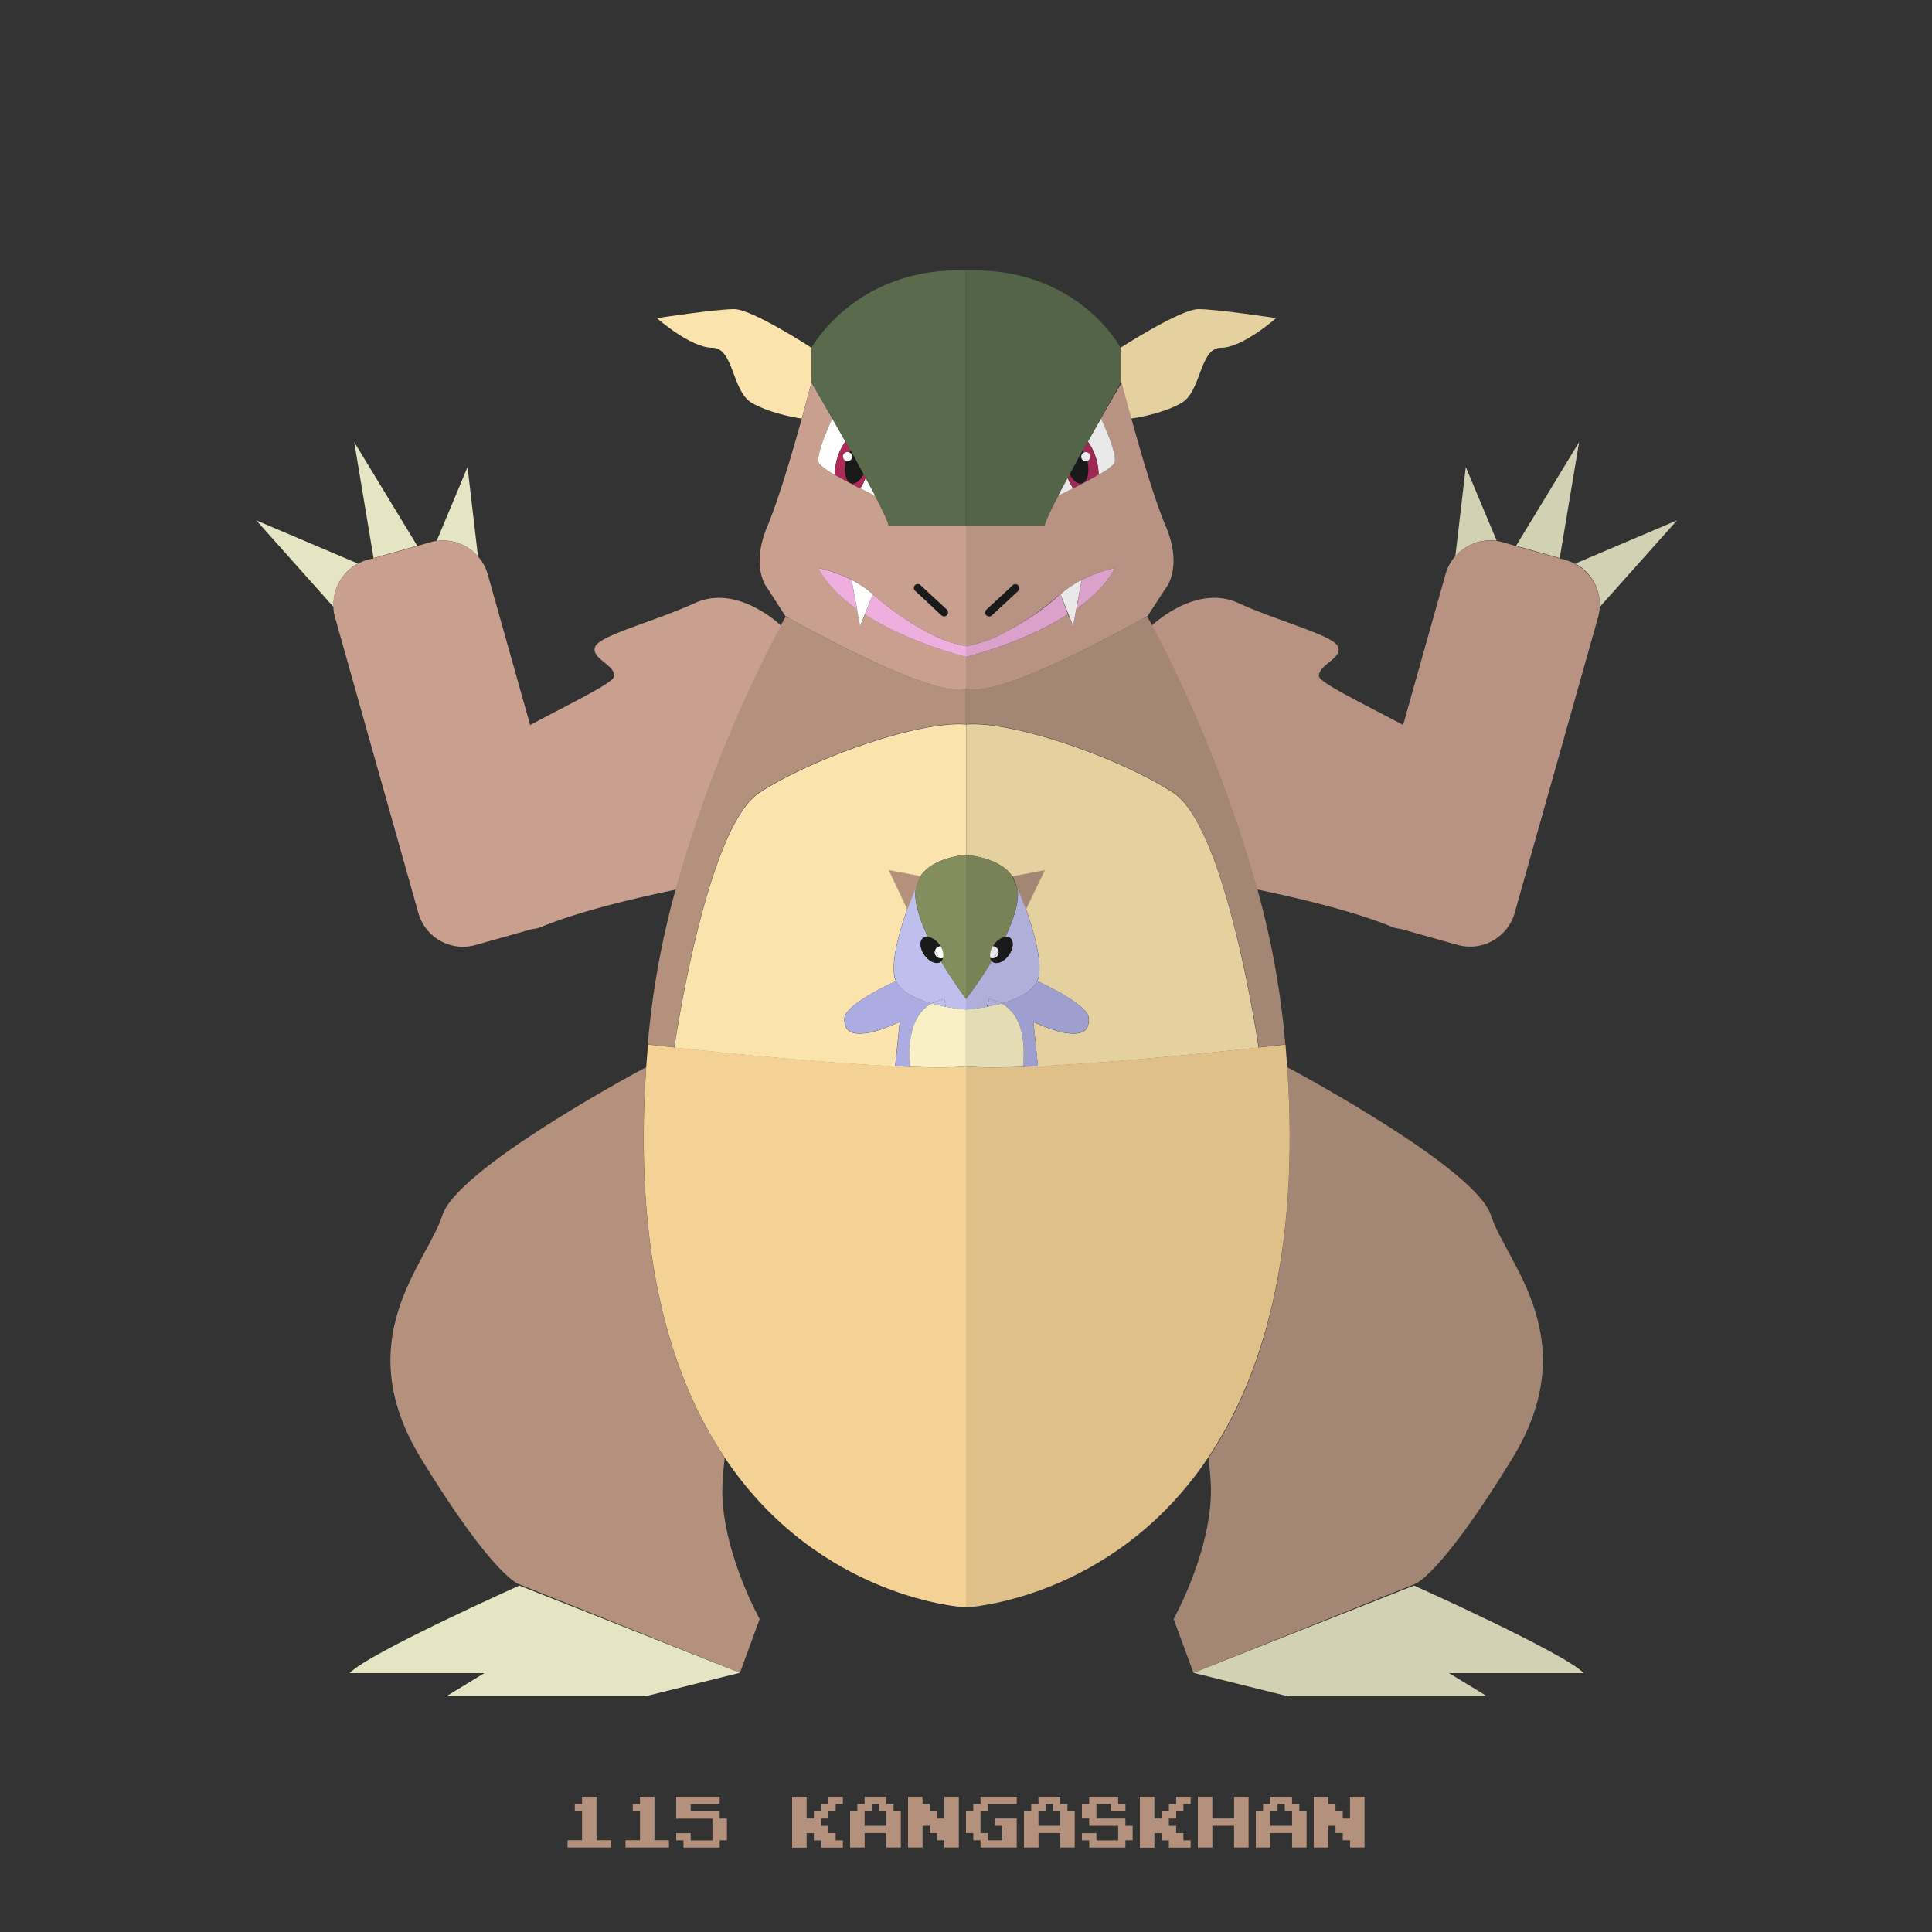 <?xml version="1.0" ?><svg id="pkflt" viewBox="0 0 500 500" xmlns="http://www.w3.org/2000/svg"><rect x="0" y="0" width="500" height="500" fill="#333333" stroke="none"/><defs><style>.cls-1{fill:#b3917d;}.cls-2{fill:none;}.cls-3{fill:#fbe3ad;}.cls-4{fill:#c9a08f;}.cls-5{fill:#596b4c;}.cls-6{fill:#fff;}.cls-7{fill:#ad2a5a;}.cls-8{fill:#1a1a1a;}.cls-9{fill:#efafde;}.cls-10{fill:#fef6ca;}.cls-11{fill:#bfbfed;}.cls-12{fill:#838d5d;}.cls-13{fill:#acace2;}.cls-14{fill:#f9f1c5;}.cls-15{fill:#e5e4c3;}.cls-16{fill:#f4d295;}.cls-17{opacity:0.1;}</style></defs><title/><path class="cls-1" d="M218.85,114.41l1.18,2.1Z"/><path class="cls-1" d="M217.46,112l1.25,2.2Z"/><path class="cls-1" d="M216.49,110.25l0.5,0.87Z"/><path class="cls-1" d="M224,123.71l1.28,2.36c-1.06-2-2.24-4.13-3.45-6.32l1.65,3Z"/><path class="cls-1" d="M220.18,116.78l1.62,2.9Z"/><path class="cls-2" d="M212,120a15.76,15.76,0,0,0,4,2.84c2,1.13,4.35,2.39,6.61,3.54,1.39,0.7,2.72,1.36,3.86,1.92l-1.18-2.23c-1.06-2-2.24-4.13-3.45-6.32l0-.08-1.62-2.9-0.08-.14-0.06-.11-1.18-2.1-0.07-.13-0.08-.13-1.25-2.2-0.47-.84-0.5-.87-1.09-1.91C213.58,112.27,211,118.49,212,120Z"/><path class="cls-2" d="M243.65,159.23a1,1,0,0,0,1.36-1.47l-6.67-6.18A1,1,0,1,0,237,153Z"/><path class="cls-3" d="M210,90s-15.33-10-20-10-20,2.33-20,2.33S178.67,90,184.33,90s5,11.33,10.33,14.33,12.83,4,12.83,4C209,102.91,210,99,210,99V90Z"/><path class="cls-2" d="M243.65,159.23a1,1,0,0,0,1.36-1.47l-6.67-6.18A1,1,0,1,0,237,153Z"/><path class="cls-4" d="M225.88,153.74c0.2,0.17.4,0.33,0.59,0.51A72.56,72.56,0,0,0,242.75,165a39.37,39.37,0,0,0,7.25,2.25V136H230c-0.17-1-1.56-3.93-3.53-7.7-1.14-.56-2.47-1.22-3.86-1.92-2.26-1.15-4.65-2.41-6.61-3.54a15.76,15.76,0,0,1-4-2.84c-1-1.51,1.58-7.73,3.4-11.67l-1.86-3.24C211.44,101.45,210,99,210,99s-1,3.91-2.5,9.33c-2.37,8.57-6,20.93-8.83,27.67-4.67,11,0,16.32,0,16.32l4.63,7.18,1,0.55c6,3.36,38.11,21,45.74,18.12V170s-14.57-3.53-26.19-11l-1.19,3-0.81-4.37c-4.21-3-7.86-6.51-10-10.63a34.09,34.09,0,0,1,8.62,3.08A28.45,28.45,0,0,1,225.88,153.74Zm11.05-2.11a1,1,0,0,1,1.41-.05l6.67,6.18a1,1,0,0,1-1.36,1.47L237,153A1,1,0,0,1,236.93,151.64Z"/><path class="cls-5" d="M210,90v9s1.44,2.45,3.53,6.09l1.86,3.24,1.09,1.91,0.5,0.87,0.47,0.84,1.25,2.2,0.08,0.13,0.07,0.13,1.18,2.1,0.06,0.11,0.08,0.14,1.62,2.9,0,0.08c1.21,2.18,2.39,4.33,3.45,6.32l1.18,2.23c2,3.76,3.36,6.68,3.53,7.7h20V70C221.5,69,210,90,210,90Z"/><path class="cls-6" d="M222.61,126.38c1.39,0.7,2.72,1.36,3.86,1.92l-1.18-2.23L224,123.71A13.05,13.05,0,0,1,222.61,126.38Z"/><path class="cls-6" d="M225.29,126.07l1.18,2.23Z"/><path class="cls-6" d="M212,120a15.76,15.76,0,0,0,4,2.84,16.09,16.09,0,0,1,.44-3.33,14.21,14.21,0,0,1,2.33-5.22l-0.08-.13-1.25-2.2-0.47-.84-0.5-.87-1.09-1.91C213.58,112.27,211,118.49,212,120Z"/><path class="cls-6" d="M217,111.12l0.47,0.84Z"/><path class="cls-6" d="M218.78,114.29l-0.08-.13,0.08,0.13h0Z"/><path class="cls-6" d="M215.4,108.33l1.09,1.91Z"/><path class="cls-7" d="M216.45,119.51a16.09,16.09,0,0,0-.44,3.33c2,1.13,4.35,2.39,6.61,3.54a13.05,13.05,0,0,0,1.4-2.67l-0.52-.95c-0.86,1.62-2.07,2.6-3.14,2.34-1.47-.37-2.1-2.94-1.4-5.76v0a1.18,1.18,0,0,1-.83-1.12,1.19,1.19,0,0,1,1.19-1.19,1.17,1.17,0,0,1,.5.12c0.09-.17.18-0.33,0.28-0.48l-0.06-.12-1.18-2.1-0.07-.13A14.21,14.21,0,0,0,216.45,119.51Z"/><path class="cls-7" d="M218.85,114.41l-0.07-.13h0Z"/><path class="cls-7" d="M220.1,116.63l-0.06-.11,0.06,0.12h0Z"/><path class="cls-8" d="M219.82,117.11a1.19,1.19,0,0,1-.5,2.27,1.17,1.17,0,0,1-.36-0.07v0c-0.7,2.81-.07,5.39,1.4,5.76,1.07,0.27,2.28-.71,3.14-2.34l-1.65-3,0-.08-1.62-2.9-0.08-.14C220,116.78,219.91,116.94,219.82,117.11Z"/><path class="cls-8" d="M220.18,116.78l-0.08-.14h0Z"/><path class="cls-8" d="M221.8,119.67l0,0.08Z"/><path class="cls-6" d="M220.52,118.18a1.19,1.19,0,0,0-.69-1.08,1.17,1.17,0,0,0-.5-0.12,1.19,1.19,0,0,0-1.19,1.19,1.26,1.26,0,0,0,1.19,1.19A1.19,1.19,0,0,0,220.52,118.18Z"/><path class="cls-9" d="M211.78,147c2.17,4.12,5.82,7.65,10,10.63l-1.4-7.55A34.09,34.09,0,0,0,211.78,147Z"/><path class="cls-9" d="M226.47,154.25c-0.19-.18-0.39-0.34-0.59-0.51L223.81,159c11.62,7.48,26.19,11,26.19,11v-2.75a39.37,39.37,0,0,1-7.25-2.25A72.56,72.56,0,0,1,226.47,154.25Z"/><path class="cls-6" d="M220.4,150.08l1.4,7.55,0.81,4.37,1.19-3,2.08-5.24A28.45,28.45,0,0,0,220.4,150.08Z"/><path class="cls-8" d="M243.65,159.23a1,1,0,0,0,1.36-1.47l-6.67-6.18A1,1,0,1,0,237,153Z"/><path class="cls-10" d="M237.09,229.43a7.85,7.85,0,0,1,1.14-2.68h0L230,225.17l4.84,10.06h0C235.87,232.32,236.8,230.1,237.09,229.43Z"/><path class="cls-11" d="M234.84,235.23l2.2-5.51c0-.1,0-0.2,0-0.29C236.8,230.1,235.87,232.32,234.84,235.23Z"/><path class="cls-12" d="M237.18,229.22l0,0.06,1-2.53a7.85,7.85,0,0,0-1.14,2.68Z"/><path class="cls-12" d="M237.09,229.43c0,0.09,0,.19,0,0.29l0.18-.44,0-.06Z"/><polygon class="cls-1" points="237.04 229.72 237.22 229.28 238.23 226.75 238.23 226.74 230 225.17 234.84 235.23 234.84 235.23 237.04 229.72"/><path class="cls-1" d="M204.26,160l-1-.3s-0.42.74-1.16,2.12a345.24,345.24,0,0,0-27.23,68.32,218.07,218.07,0,0,0-7.23,40.15c0.12,0,2.68.31,6.85,0.75,0.59-4,8.68-57.3,22.07-66,13.91-9,41.41-18.62,53.41-17.62v-9.33C242.38,181,210.26,163.4,204.26,160Z"/><path class="cls-3" d="M196.59,205.13c-13.38,8.66-21.48,62-22.07,66,12.16,1.31,38,3.94,57.14,4.84l1.18-11.48s-5.16,2.45-8.66,2.89-5.82-.21-5.65-3.88,13.33-9.59,13.33-9.59h0a5.18,5.18,0,0,1-.41-1.31c-0.75-4.51,1.46-12,3.34-17.33L230,225.17l8.23,1.57h0c3.34-5,11.77-5.5,11.77-5.5V187.5C238,186.5,210.5,196.13,196.59,205.13Z"/><path class="cls-13" d="M241.12,259.69c-3.89-1.09-7.87-2.88-9.22-5.82h0s-13.16,5.93-13.33,9.59,2.15,4.32,5.65,3.88,8.66-2.89,8.66-2.89l-1.18,11.48,3.93,0.17C235.1,271.84,234.95,263.08,241.12,259.69Z"/><path class="cls-14" d="M241.12,259.69c-6.18,3.39-6,12.14-5.53,16.4,2.52,0.09,4.87.14,7,.15,2.9,0,5.41-.06,7.39-0.24V261.25a50.07,50.07,0,0,1-5.26-.72C243.61,260.31,242.37,260,241.12,259.69Z"/><path class="cls-11" d="M244.41,258.56a10.9,10.9,0,0,0-3.29,1.13c1.25,0.35,2.48.62,3.62,0.84Z"/><path class="cls-15" d="M90.5,433h34.85l-9.85,6H167l24.5-6.09-57.1-22.57S95,428,90.5,433Z"/><path class="cls-1" d="M187,383.5c0.13-2.15.32-4.23,0.55-6.23-13.88-20.7-23.66-52.44-20.34-101.09-5,2.66-48.94,26.53-52.72,38.32-4,12.5-24.5,32-5.5,63S134.36,410,134.36,410l57.14,22.91L196.59,419S186,400,187,383.5Z"/><path class="cls-16" d="M242.61,276.24c-2.15,0-4.5-.06-7-0.15l-3.93-.17c-19.12-.91-45-3.54-57.14-4.84-4.17-.45-6.73-0.74-6.85-0.75h0c-0.17,2-.32,3.92-0.45,5.84-3.32,48.65,6.45,80.39,20.34,101.09C212.27,414.12,250,416,250,416V276C248,276.18,245.51,276.25,242.61,276.24Z"/><path class="cls-11" d="M243.41,248.94c-1,.75-2.9,0-4.14-1.74s-1.4-3.72-.35-4.47a1.69,1.69,0,0,1,1.23-.25c-1.74-3.66-3.07-7.38-3.25-10.47a9.43,9.43,0,0,1,.14-2.28l-2.2,5.51h0c-1.88,5.29-4.09,12.82-3.34,17.33a5.18,5.18,0,0,0,.41,1.31c1.34,2.93,5.33,4.73,9.22,5.82a10.9,10.9,0,0,1,3.29-1.13l0.33,2a50.07,50.07,0,0,0,5.26.72V258.5a114.9,114.9,0,0,1-6.45-9.72A1.33,1.33,0,0,1,243.41,248.94Z"/><path class="cls-12" d="M238.23,226.75l-1,2.53-0.18.44a9.43,9.43,0,0,0-.14,2.28c0.18,3.09,1.51,6.81,3.25,10.47a4.62,4.62,0,0,1,2.9,2c0.11,0.15.19,0.3,0.29,0.45a4.32,4.32,0,0,1,.69,3,1.76,1.76,0,0,1-.48.9A114.9,114.9,0,0,0,250,258.5V221.25S241.57,221.71,238.23,226.75Z"/><path class="cls-8" d="M243.06,247.95l0.49,0.84a1.76,1.76,0,0,0,.48-0.9A1.48,1.48,0,0,1,243.06,247.95Z"/><path class="cls-8" d="M238.92,242.73c-1,.75-0.89,2.76.35,4.47s3.09,2.5,4.14,1.74a1.33,1.33,0,0,0,.14-0.16l-0.49-.84a1.54,1.54,0,0,1-1.16-1.49A1.52,1.52,0,0,1,242,246a1.54,1.54,0,0,1,1.37-1.09c-0.09-.15-0.18-0.3-0.29-0.45a4.62,4.62,0,0,0-2.9-2A1.69,1.69,0,0,0,238.92,242.73Z"/><path class="cls-6" d="M241.9,246.45a1.54,1.54,0,0,0,1.16,1.49c-0.37-.63-0.73-1.28-1.09-1.94A1.52,1.52,0,0,0,241.9,246.45Z"/><path class="cls-6" d="M242,246c0.36,0.66.72,1.3,1.09,1.94a1.48,1.48,0,0,0,1-.06,4.32,4.32,0,0,0-.69-3A1.54,1.54,0,0,0,242,246Z"/><path class="cls-15" d="M123.7,144L121,120.88,113,140A12,12,0,0,1,123.7,144Z"/><polygon class="cls-15" points="91.67 114.41 96.68 144.43 107.98 141.24 91.67 114.41"/><path class="cls-15" d="M92.64,145.85L66.33,134.67l20,22.42A12.07,12.07,0,0,1,92.64,145.85Z"/><path class="cls-4" d="M180,156c-11,5-25,8.46-26,11.46s5,4.5,5,7.5c0,1.65-11.28,7.05-21.8,12.67l-11-39.09A11.87,11.87,0,0,0,123.7,144,12,12,0,0,0,113,140a11.92,11.92,0,0,0-1.68.33l-3.39,1-11.3,3.18L95,144.9a11.93,11.93,0,0,0-2.37,1,12.07,12.07,0,0,0-6.35,11.23,11.91,11.91,0,0,0,.42,2.62l21.57,76.53a12,12,0,0,0,14.81,8.29l14.76-4.16a6.49,6.49,0,0,0,2.15-.49c11-4.53,26.88-8,34.91-9.69a345.24,345.24,0,0,1,27.23-68.32S191,151.08,180,156Z"/><path class="cls-1" d="M281.48,114.41l-1.18,2.1Z"/><path class="cls-1" d="M282.87,112l-1.25,2.2Z"/><path class="cls-1" d="M283.84,110.25l-0.5.87Z"/><path class="cls-1" d="M276.32,123.71L275,126.07c1.06-2,2.24-4.13,3.45-6.32l-1.65,3Z"/><path class="cls-1" d="M280.15,116.78l-1.62,2.9Z"/><path class="cls-2" d="M288.33,120a15.76,15.76,0,0,1-4,2.84c-2,1.13-4.35,2.39-6.61,3.54-1.39.7-2.72,1.36-3.86,1.92l1.18-2.23c1.06-2,2.24-4.13,3.45-6.32l0-.08,1.62-2.9,0.08-.14,0.06-.11,1.18-2.1,0.07-.13,0.08-.13,1.25-2.2,0.47-.84,0.5-.87,1.09-1.91C286.75,112.27,289.34,118.49,288.33,120Z"/><path class="cls-2" d="M256.68,159.23a1,1,0,0,1-1.36-1.47l6.67-6.18a1,1,0,1,1,1.36,1.47Z"/><path class="cls-3" d="M290,90s15.5-10,20.17-10,20.08,2.33,20.08,2.33S321.63,90,316,90s-5,11.33-10.31,14.33-13,4-13,4C291.16,102.91,290,99,290,99V90Z"/><path class="cls-2" d="M256.68,159.23a1,1,0,0,1-1.36-1.47l6.67-6.18a1,1,0,1,1,1.36,1.47Z"/><path class="cls-4" d="M279.93,150.08a34.09,34.09,0,0,1,8.62-3.08c-2.17,4.12-5.82,7.65-10,10.63L277.72,162l-1.36-3C264.74,166.47,250,170,250,170v8.17c8,2.87,39.91-14.77,45.9-18.12,0.63-.35,1.05-0.55,1.05-0.55l4.67-7.18s4.69-5.32,0-16.32c-2.86-6.74-6.45-19.1-8.82-27.67-1.5-5.42-2.5-9.33-2.5-9.33s-1.43,2.45-3.53,6.09l-1.86,3.24c1.82,3.94,4.4,10.16,3.4,11.67a15.76,15.76,0,0,1-4,2.84c-2,1.13-4.35,2.39-6.61,3.54-1.39.7-2.72,1.36-3.86,1.92-2,3.76-3.36,6.7-3.53,7.7H250v31.25a39.64,39.64,0,0,0,7.42-2.25,72.54,72.54,0,0,0,16.36-10.75c0.19-.18.44-0.34,0.63-0.51A28.7,28.7,0,0,1,279.93,150.08Zm-16.59,3-6.67,6.18a1,1,0,0,1-1.36-1.47l6.67-6.18A1,1,0,1,1,263.35,153Z"/><path class="cls-5" d="M290,90v9s-1.27,2.45-3.37,6.09c-0.58,1-1.12,2.09-1.78,3.24-0.35.62-.68,1.26-1.05,1.91-0.17.29-.31,0.58-0.48,0.87l-0.46.84-1.24,2.2-0.07.13-0.07.13-1.18,2.1-0.06.11-0.08.14-1.62,2.9,0,0.08c-1.21,2.18-2.39,4.33-3.45,6.32l-1.18,2.23c-2,3.76-3.36,6.7-3.53,7.7H250V70C279,69,290,90,290,90Z"/><path class="cls-6" d="M277.72,126.38c-1.39.7-2.72,1.36-3.86,1.92l1.18-2.23,1.28-2.36A13.05,13.05,0,0,0,277.72,126.38Z"/><path class="cls-6" d="M275,126.07l-1.18,2.23Z"/><path class="cls-6" d="M288.33,120a15.76,15.76,0,0,1-4,2.84,16.09,16.09,0,0,0-.44-3.33,14.21,14.21,0,0,0-2.33-5.22l0.08-.13,1.25-2.2,0.47-.84,0.5-.87,1.09-1.91C286.75,112.27,289.34,118.49,288.33,120Z"/><path class="cls-6" d="M283.35,111.12l-0.47.84Z"/><path class="cls-6" d="M281.55,114.29l0.08-.13-0.08.13h0Z"/><path class="cls-6" d="M284.94,108.33l-1.09,1.91Z"/><path class="cls-7" d="M283.89,119.51a16.09,16.09,0,0,1,.44,3.33c-2,1.13-4.35,2.39-6.61,3.54a13.05,13.05,0,0,1-1.4-2.67l0.52-.95c0.86,1.62,2.07,2.6,3.14,2.34,1.47-.37,2.1-2.94,1.4-5.76v0a1.18,1.18,0,0,0,.83-1.12A1.19,1.19,0,0,0,281,117a1.17,1.17,0,0,0-.5.12c-0.09-.17-0.18-0.33-0.28-0.48l0.06-.12,1.18-2.1,0.07-.13A14.21,14.21,0,0,1,283.89,119.51Z"/><path class="cls-7" d="M281.48,114.41l0.07-.13h0Z"/><path class="cls-7" d="M280.23,116.63l0.06-.11-0.06.12h0Z"/><path class="cls-8" d="M280.51,117.11a1.19,1.19,0,0,0,.5,2.27,1.17,1.17,0,0,0,.36-0.07v0c0.7,2.81.07,5.39-1.4,5.76-1.07.27-2.28-.71-3.14-2.34l1.65-3,0-.08,1.62-2.9,0.08-.14C280.33,116.78,280.42,116.94,280.51,117.11Z"/><path class="cls-8" d="M280.15,116.78l0.08-.14h0Z"/><path class="cls-8" d="M278.53,119.67l0,0.08Z"/><path class="cls-6" d="M279.82,118.18a1.19,1.19,0,0,1,.69-1.08A1.17,1.17,0,0,1,281,117a1.19,1.19,0,0,1,1.19,1.19,1.26,1.26,0,0,1-1.19,1.19A1.19,1.19,0,0,1,279.82,118.18Z"/><path class="cls-9" d="M288.56,147c-2.17,4.12-5.82,7.65-10,10.63l1.4-7.55A34.09,34.09,0,0,1,288.56,147Z"/><path class="cls-9" d="M273.86,154.25c0.19-.18.39-0.34,0.59-0.51l1.91,5.24C264.74,166.47,250,170,250,170v-2.75a39.64,39.64,0,0,0,7.42-2.25C259.92,163.75,267.58,160,273.86,154.25Z"/><path class="cls-6" d="M279.93,150.08l-1.4,7.55L277.72,162l-1.19-3-2.08-5.24A28.45,28.45,0,0,1,279.93,150.08Z"/><path class="cls-8" d="M256.68,159.23a1,1,0,0,1-1.36-1.47l6.67-6.18a1,1,0,1,1,1.36,1.47Z"/><path class="cls-10" d="M263.24,229.43a7.85,7.85,0,0,0-1.14-2.68h0l8.23-1.57-4.84,10.06h0C264.46,232.32,263.53,230.1,263.24,229.43Z"/><path class="cls-11" d="M265.5,235.23l-2.2-5.51c0-.1,0-0.2,0-0.29C263.53,230.1,264.46,232.32,265.5,235.23Z"/><path class="cls-12" d="M263.15,229.22l0,0.06-1-2.53a7.85,7.85,0,0,1,1.14,2.68Z"/><path class="cls-12" d="M263.24,229.43c0,0.09,0,.19,0,0.29l-0.18-.44,0-.06Z"/><polygon class="cls-1" points="263.29 229.72 263.12 229.28 262.11 226.75 262.1 226.74 270.33 225.17 265.5 235.23 265.5 235.23 263.29 229.72"/><path class="cls-1" d="M295.9,160l1.05-.3s0.46,0.74,1.2,2.12a344.85,344.85,0,0,1,27.25,68.32,218.08,218.08,0,0,1,7.24,40.15c-0.12,0-2.68.31-6.84,0.75-0.59-4-8.85-57.3-22.23-66-13.91-9-41.57-18.62-53.57-17.62v-9.33C258,181,289.91,163.4,295.9,160Z"/><path class="cls-3" d="M303.57,205.13c13.38,8.66,21.56,62,22.15,66-12.16,1.31-38,3.94-57.1,4.84l-1.16-11.48s5.17,2.45,8.67,2.89,5.83-.21,5.66-3.88-13.33-9.59-13.33-9.59h0a5.18,5.18,0,0,0,.41-1.31c0.75-4.51-1.46-12-3.34-17.33l4.84-10.06-8.23,1.57h-0.16c-3.34-5-11.94-5.5-11.94-5.5V187.5C262,186.5,289.67,196.13,303.57,205.13Z"/><path class="cls-13" d="M259.21,259.69c3.89-1.09,7.87-2.88,9.22-5.82h0s13.16,5.93,13.33,9.59-2.15,4.32-5.65,3.88-8.66-2.89-8.66-2.89l1.18,11.48-3.93.17C265.23,271.84,265.39,263.08,259.21,259.69Z"/><path class="cls-14" d="M259.21,259.69c6.18,3.39,6,12.14,5.53,16.4-2.52.09-5,.14-7.19,0.15-2.9,0-5.55-.06-7.55-0.24V261.25a49.88,49.88,0,0,0,5.42-.72C256.56,260.31,258,260,259.21,259.69Z"/><path class="cls-11" d="M255.92,258.56a10.9,10.9,0,0,1,3.29,1.13c-1.25.35-2.48,0.62-3.62,0.84Z"/><path class="cls-15" d="M409.83,433H375l9.85,6h-51.5l-24.5-6.09,57.1-22.57S405.33,428,409.83,433Z"/><path class="cls-1" d="M313.33,383.5c-0.13-2.15-.32-4.23-0.55-6.23,13.88-20.7,23.66-52.44,20.34-101.09,5,2.66,48.94,26.53,52.72,38.32,4,12.5,24.5,32,5.5,63S366,410,366,410l-57.14,22.91L303.74,419S314.33,400,313.33,383.5Z"/><path class="cls-16" d="M257.55,276.24c2.15,0,4.58-.06,7.11-0.15l4-.17c19.12-.91,45-3.54,57.16-4.84,4.17-.45,6.74-0.74,6.86-0.75h0c0.17,2,.32,3.92.45,5.84,3.32,48.65-6.62,80.39-20.5,101.09C287.89,414.12,250,416,250,416V276C252,276.18,254.66,276.25,257.55,276.24Z"/><path class="cls-11" d="M256.92,248.94c1,0.75,2.9,0,4.14-1.74s1.4-3.72.35-4.47a1.69,1.69,0,0,0-1.23-.25c1.74-3.66,3.07-7.38,3.25-10.47a9.43,9.43,0,0,0-.14-2.28l2.2,5.51h0c1.88,5.29,4.09,12.82,3.34,17.33a5.18,5.18,0,0,1-.41,1.31c-1.34,2.93-5.33,4.73-9.22,5.82a10.9,10.9,0,0,0-3.29-1.13l-0.5,2a49.88,49.88,0,0,1-5.42.72V258.5a95.4,95.4,0,0,0,6.62-9.72S256.87,248.9,256.92,248.94Z"/><path class="cls-12" d="M261.94,226.75l1.09,2.53,0.22,0.44a9.39,9.39,0,0,1,.16,2.28c-0.18,3.09-1.5,6.81-3.24,10.47a4.61,4.61,0,0,0-2.9,2c-0.11.15-.19,0.3-0.28,0.45a4.32,4.32,0,0,0-.69,3,1.6,1.6,0,0,0,.32.9A95.46,95.46,0,0,1,250,258.5V221.25S258.6,221.71,261.94,226.75Z"/><path class="cls-8" d="M257.28,247.95l-0.49.84a1.76,1.76,0,0,1-.48-0.9A1.48,1.48,0,0,0,257.28,247.95Z"/><path class="cls-8" d="M261.41,242.73c1,0.75.89,2.76-.35,4.47s-3.09,2.5-4.14,1.74a1.33,1.33,0,0,1-.14-0.16l0.49-.84a1.54,1.54,0,0,0,1.16-1.49,1.52,1.52,0,0,0-.07-0.44,1.54,1.54,0,0,0-1.37-1.09c0.09-.15.18-0.3,0.29-0.45a4.62,4.62,0,0,1,2.9-2A1.69,1.69,0,0,1,261.41,242.73Z"/><path class="cls-6" d="M258.44,246.45a1.54,1.54,0,0,1-1.16,1.49c0.37-.63.73-1.28,1.09-1.94A1.52,1.52,0,0,1,258.44,246.45Z"/><path class="cls-6" d="M258.36,246c-0.36.66-.72,1.3-1.09,1.94a1.48,1.48,0,0,1-1-.06,4.32,4.32,0,0,1,.69-3A1.54,1.54,0,0,1,258.36,246Z"/><path class="cls-15" d="M376.64,144l2.7-23.12,8,19.07A12,12,0,0,0,376.64,144Z"/><polygon class="cls-15" points="408.67 114.41 403.65 144.43 392.36 141.24 408.67 114.41"/><path class="cls-15" d="M407.69,145.85L434,134.67l-20,22.42A12.07,12.07,0,0,0,407.69,145.85Z"/><path class="cls-4" d="M320.33,156c11,5,25,8.46,26,11.46s-5,4.5-5,7.5c0,1.65,11.28,7.05,21.8,12.67l11-39.09a11.87,11.87,0,0,1,2.48-4.57A12,12,0,0,1,387.29,140a11.92,11.92,0,0,1,1.68.33l3.39,1,11.3,3.18,1.67,0.47a11.93,11.93,0,0,1,2.37,1A12.07,12.07,0,0,1,414,157.09a11.91,11.91,0,0,1-.42,2.62L392,236.24a12,12,0,0,1-14.81,8.29l-14.76-4.16a6.49,6.49,0,0,1-2.15-.49c-11-4.53-26.88-8-34.91-9.69a345.24,345.24,0,0,0-27.23-68.32S309.33,151.08,320.33,156Z"/><g class="cls-17"><path class="cls-8" d="M365.93,410.34l-57.1,22.57,24.5,6.09h51.5L375,433h34.85C405.33,428,365.93,410.34,365.93,410.34Z"/><path class="cls-8" d="M391.33,377.5c19-31-1.5-50.5-5.5-63-3.77-11.79-47.76-35.67-52.72-38.32,3.32,48.65-6.45,80.39-20.34,101.09,0.23,2,.42,4.08.55,6.23,1,16.5-9.59,35.5-9.59,35.5l5.09,13.91L366,410S372.33,408.5,391.33,377.5Z"/><path class="cls-8" d="M333.11,276.18c-0.13-1.92-.28-3.87-0.45-5.84h0a218.08,218.08,0,0,0-7.24-40.15,344.84,344.84,0,0,0-27.25-68.32c-0.74-1.38-1.2-2.12-1.2-2.12l-1.05.3c0.63-.35,1.05-0.55,1.05-0.55l4.67-7.18s4.69-5.32,0-16.32c-2.86-6.74-6.45-19.1-8.82-27.67v0c1.08-.15,7.93-1.22,12.83-4C311,101.33,310.29,90,316,90s14.29-7.67,14.29-7.67S314.83,80,310.17,80,290,90,290,90s-11-21-40-20V416s37.9-1.88,62.61-38.73C326.5,356.57,336.44,324.83,333.11,276.18Zm-64.69-22.3h0ZM267,264.45s5.41,2.45,8.91,2.89a15.29,15.29,0,0,0,2,.12,16.18,16.18,0,0,1-2-.12c-3.42-.43-7.83-2.77-8.83-2.88h0Zm11.53-144.77,1.62-2.9,0.08-.14,0.06-.11,1.18-2.1,0.07-.13,0.07-.13,1.24-2.2,0.46-.84c0.17-.29.31-0.58,0.48-0.87,0.37-.65.7-1.3,1.05-1.91,0.66-1.15,1.2-2.24,1.78-3.24C288.73,101.45,290,99,290,99l0.11,0.37c-0.47.81-1.69,2.91-3.31,5.72l-1.86,3.24h0l-1.09,1.91-0.5.87-0.47.84-1.25,2.2-0.08.13-0.07.13-1.18,2.1-0.06.11-0.08.14-1.62,2.9,0,0.08Zm-4.08,34.07c-0.2.17-.4,0.33-0.59,0.51-6.28,5.75-13.94,9.5-16.44,10.75a72.54,72.54,0,0,0,16.36-10.75c0.19-.18.44-0.34,0.63-0.51a28.7,28.7,0,0,1,5.52-3.66,28.45,28.45,0,0,0-5.48,3.66l2.08,5.24,1.19,3-1.36-3ZM256.3,247.88a4.32,4.32,0,0,1,.69-3c0.09-.15.18-0.3,0.28-0.45a4.61,4.61,0,0,1,2.9-2c1.74-3.66,3.06-7.38,3.24-10.47a9.39,9.39,0,0,0-.16-2.28l-0.22-.44-1.09-2.53h0.16l8.23-1.57h0l-8.23,1.57h0l1,2.53,0.18,0.44a9.43,9.43,0,0,1,.14,2.28c-0.18,3.09-1.51,6.81-3.25,10.47a4.62,4.62,0,0,0-2.9,2c-0.11.15-.19,0.3-0.29,0.45a4.32,4.32,0,0,0-.69,3,1.76,1.76,0,0,0,.48.9,1.33,1.33,0,0,0,.14.16c-0.06,0-.26-0.11-0.31-0.16a96.73,96.73,0,0,1-6.47,9.52,96.8,96.8,0,0,0,6.47-9.52A1.6,1.6,0,0,1,256.3,247.88Zm-0.37,10.67-0.33,1.94-0.17,0Zm3.29,1.13-1.15.29Zm9.46,16.24h0c19.11-.91,44.91-3.53,57.05-4.84-0.53-3.57-7.11-46.5-18.05-61.78,11,15.28,17.6,58.2,18.13,61.78h0C313.64,272.39,287.78,275,268.67,275.93Z"/><path class="cls-8" d="M407.69,145.85a11.93,11.93,0,0,0-2.37-1l-1.67-.47,5-30-16.31,26.83-3.39-1a11.92,11.92,0,0,0-1.68-.33l-8-19.07L376.64,144a11.87,11.87,0,0,0-2.48,4.57l-11,39.09c-10.52-5.62-21.8-11-21.8-12.67,0-3,6-4.5,5-7.5s-15-6.5-26-11.46-22.14,5.83-22.14,5.83a345.24,345.24,0,0,1,27.23,68.32c8,1.64,24,5.16,34.91,9.69a6.49,6.49,0,0,0,2.15.49l14.76,4.16A12,12,0,0,0,392,236.24l21.57-76.53a11.91,11.91,0,0,0,.42-2.62l20-22.42Z"/></g><path class="cls-1" d="M150.63,465.94V465h3.75v11.25h3.75v1.88H146.88v-1.87h3.75v-7.5h-1.87v-1.87h1.88v-0.94Z"/><path class="cls-1" d="M165.63,465.94V465h3.75v11.25h3.75v1.88H161.88v-1.87h3.75v-7.5h-1.87v-1.87h1.88v-0.94Z"/><path class="cls-1" d="M175,467.81V465h11.25v1.88h-7.5v1.88h7.5v1.88h1.88v5.63h-1.87v1.88h-9.37v-1.87H175v-1.87h3.75v1.88h5.63v-5.62H175v-2.81Z"/><path class="cls-1" d="M205,471.56V465h3.75v5.63h1.88v-1.87h1.88v-1.87h1.88V465h3.75v1.88h-1.87v1.88h-1.87v1.88H212.5v1.88h1.88v1.88h1.88v1.88h1.88v1.88H212.5v-1.87h-1.87v-1.87h-1.87v3.75H205v-6.56Z"/><path class="cls-1" d="M223.75,465.94V465h5.63v1.88h1.88v1.88h1.88v9.38h-3.75v-3.75h-5.62v3.75H220v-9.37h1.88v-1.87h1.88v-0.94Zm3.75,1.88v-0.94h-1.87v1.88h-1.87v3.75h5.63v-3.75H227.5v-0.94Z"/><path class="cls-1" d="M235,471.56V465h3.75v1.88h1.88v1.88h1.88v1.88h1.88V465h3.75v13.13h-3.75v-1.87H242.5v-1.87h-1.87V472.5h-1.87v5.63H235v-6.56Z"/><path class="cls-1" d="M253.75,465.94V465h9.38v1.88h-7.5v1.88h-1.87v5.63h1.88v1.88h3.75V472.5H257.5v-1.87h5.63v7.5h-9.37v-1.87h-1.87v-1.87H250v-5.62h1.88v-1.87h1.88v-0.94Z"/><path class="cls-1" d="M268.75,465.94V465h5.63v1.88h1.88v1.88h1.88v9.38h-3.75v-3.75h-5.62v3.75H265v-9.37h1.88v-1.87h1.88v-0.94Zm3.75,1.88v-0.94h-1.87v1.88h-1.87v3.75h5.63v-3.75H272.5v-0.94Z"/><path class="cls-1" d="M281.88,465.94V465h7.5v1.88h1.88v1.88H287.5v-1.87h-3.75v3.75h7.5v1.88h1.88v3.75h-1.87v1.88h-9.37v-1.87H280v-1.87h3.75v1.88h5.63V472.5h-7.5v-1.87H280v-3.75h1.88v-0.94Z"/><path class="cls-1" d="M295,471.56V465h3.75v5.63h1.88v-1.87h1.88v-1.87h1.88V465h3.75v1.88h-1.87v1.88h-1.87v1.88H302.5v1.88h1.88v1.88h1.88v1.88h1.88v1.88H302.5v-1.87h-1.87v-1.87h-1.87v3.75H295v-6.56Z"/><path class="cls-1" d="M310,471.56V465h3.75v5.63h5.63V465h3.75v13.13h-3.75V472.5h-5.62v5.63H310v-6.56Z"/><path class="cls-1" d="M328.75,465.94V465h5.63v1.88h1.88v1.88h1.88v9.38h-3.75v-3.75h-5.62v3.75H325v-9.37h1.88v-1.87h1.88v-0.94Zm3.75,1.88v-0.94h-1.87v1.88h-1.87v3.75h5.63v-3.75H332.5v-0.94Z"/><path class="cls-1" d="M340,471.56V465h3.75v1.88h1.88v1.88h1.88v1.88h1.88V465h3.75v13.13h-3.75v-1.87H347.5v-1.87h-1.87V472.5h-1.87v5.63H340v-6.56Z"/></svg>